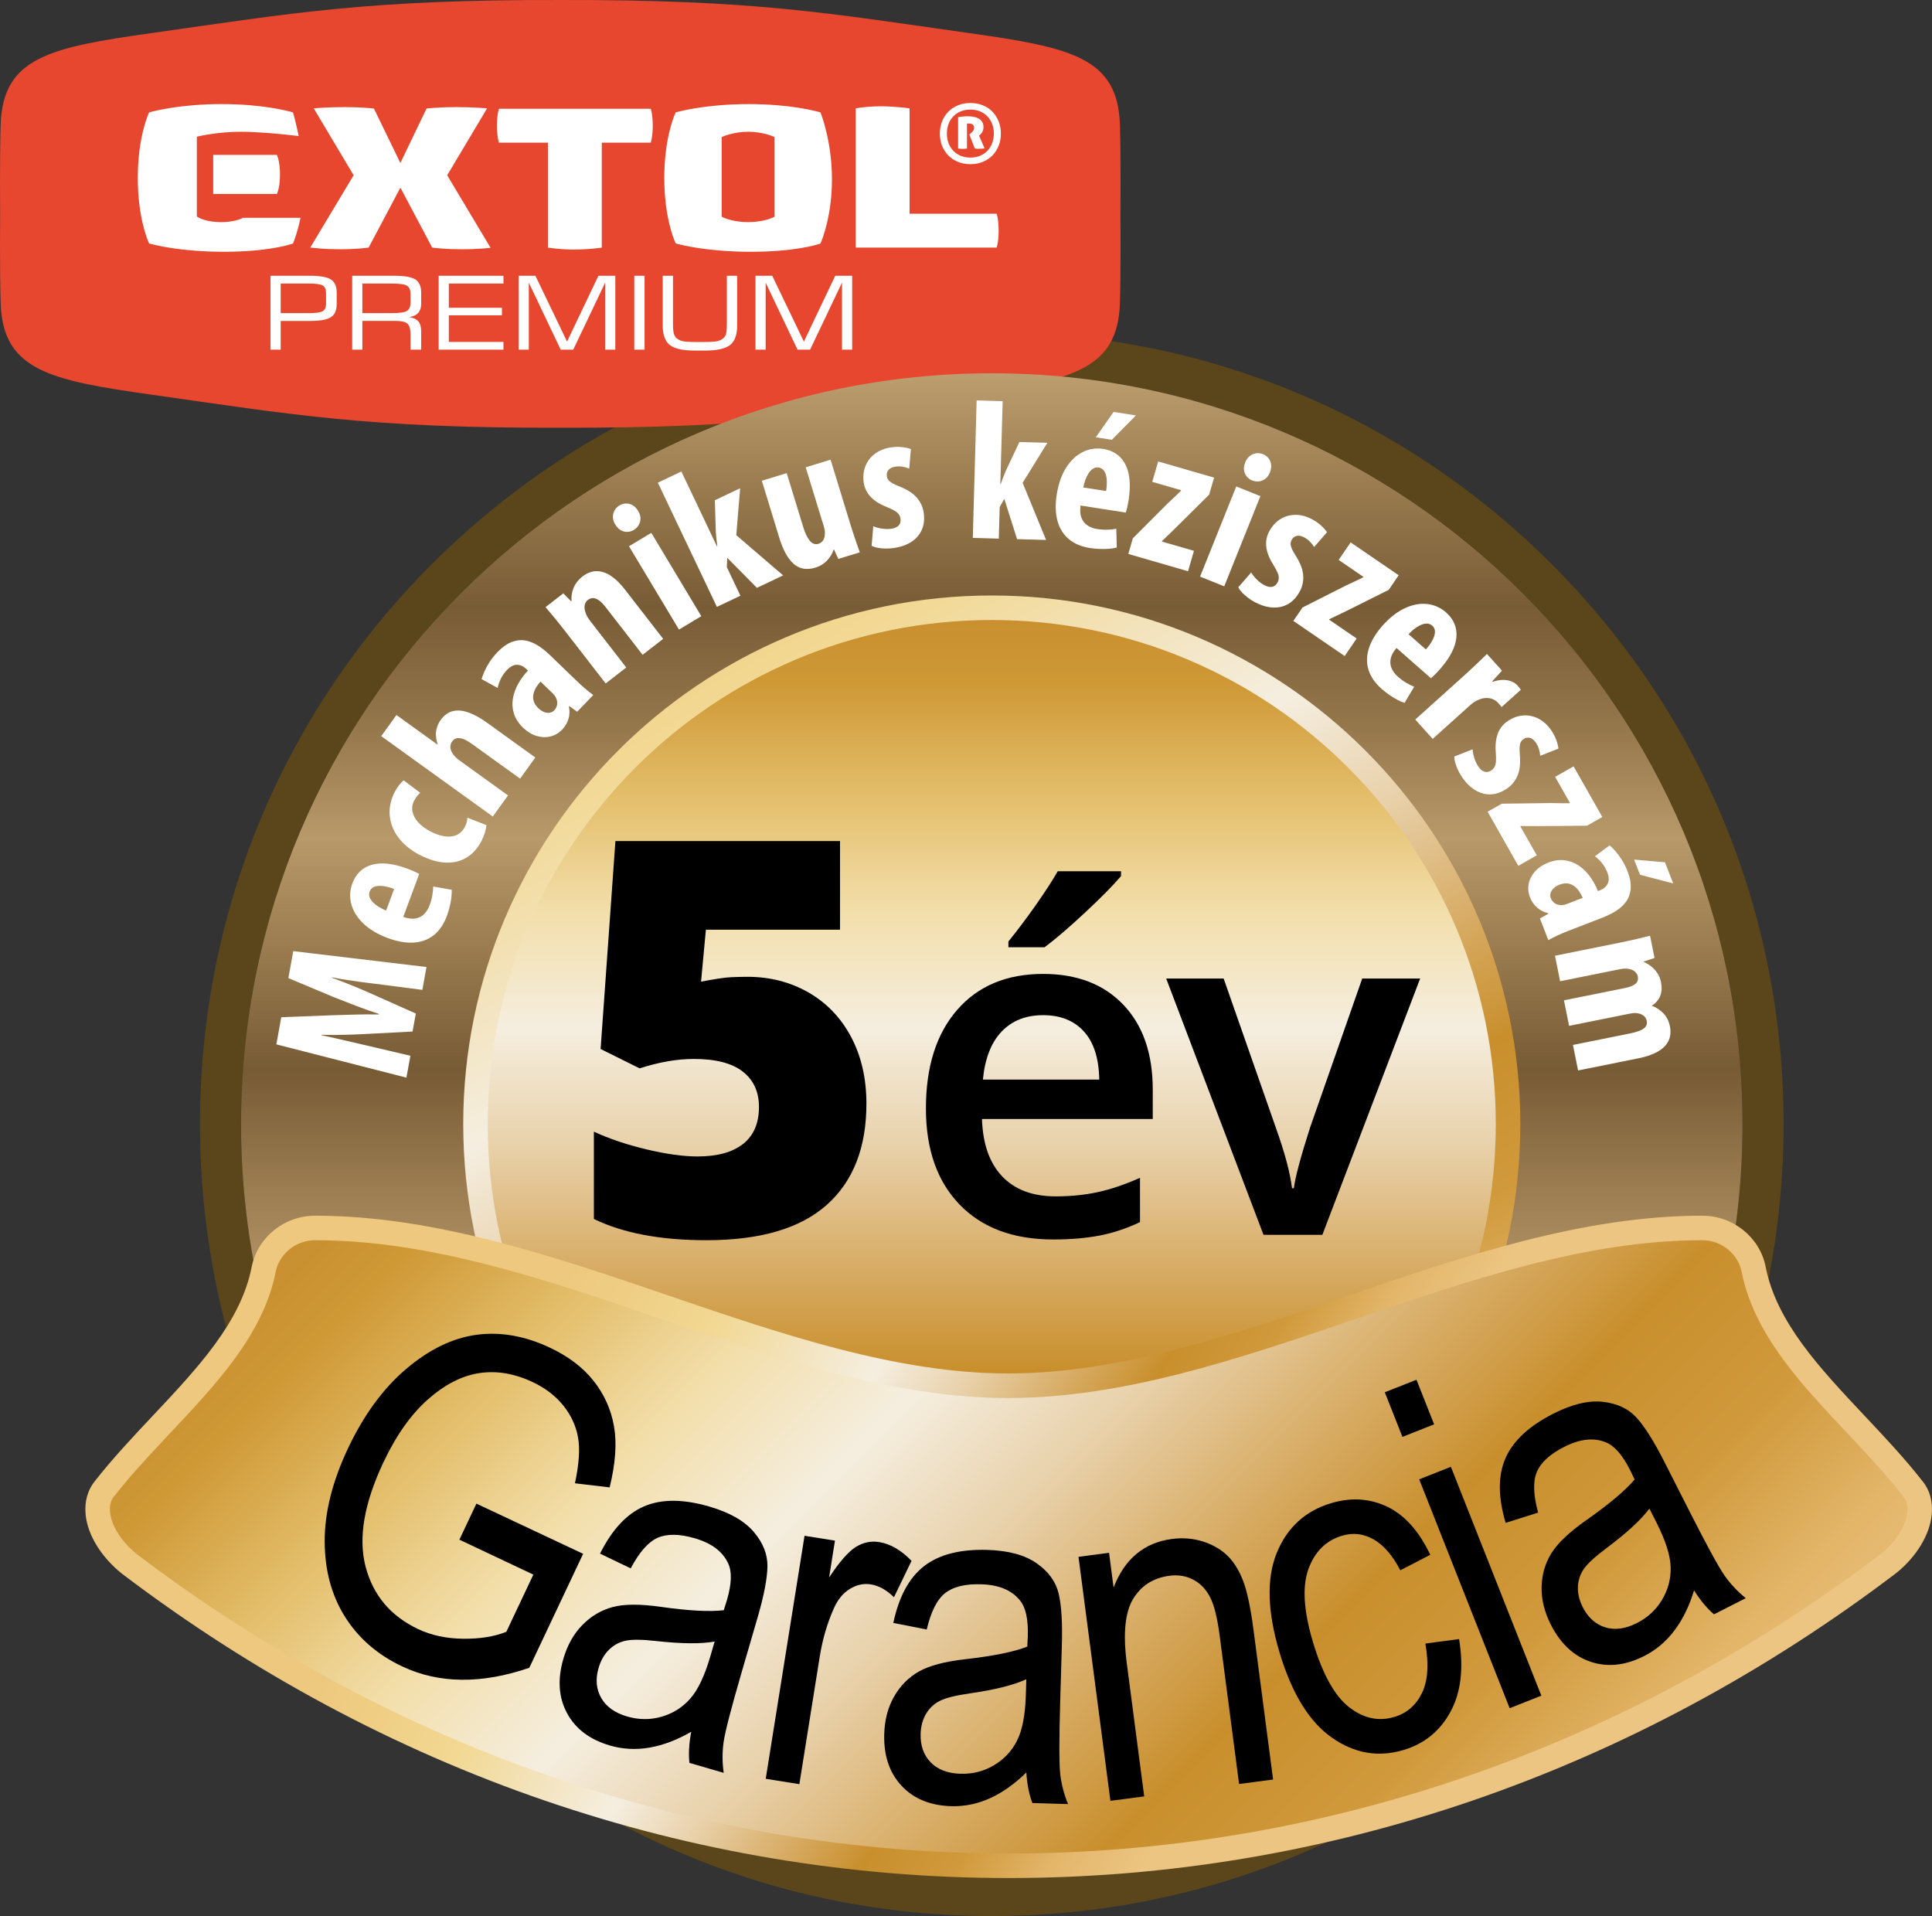 <?xml version="1.0" encoding="UTF-8" standalone="no"?> <svg xmlns:xlink="http://www.w3.org/1999/xlink" xmlns="http://www.w3.org/2000/svg" fill="none" fill-rule="evenodd" stroke="black" stroke-width="0.501" stroke-linejoin="bevel" stroke-miterlimit="10" font-family="Times New Roman" font-size="16" style="font-variant-ligatures:none" version="1.1" overflow="visible" width="187.502pt" height="185.929pt" viewBox="204.451 -206.136 187.502 185.929"><rect x="204.451" y="-206.136" width="187.502" height="185.929" fill="#333333" stroke="none"/><defs><linearGradient id="LinearGradient" gradientUnits="userSpaceOnUse" x1="0" y1="0" x2="0" y2="112.218" gradientTransform="translate(300.705 57.433)"><stop offset="0" stop-color="#755a35"></stop><stop offset="0.1" stop-color="#95774c"></stop><stop offset="0.2" stop-color="#b8996a"></stop><stop offset="0.3" stop-color="#9b7c51"></stop><stop offset="0.4" stop-color="#775b35"></stop><stop offset="0.5" stop-color="#987a4e"></stop><stop offset="0.6" stop-color="#b8996a"></stop><stop offset="0.7" stop-color="#94764b"></stop><stop offset="0.8" stop-color="#785c36"></stop><stop offset="0.9" stop-color="#987a4e"></stop><stop offset="1" stop-color="#bb9d6e"></stop></linearGradient><linearGradient id="LinearGradient_1" gradientUnits="userSpaceOnUse" x1="0" y1="0" x2="62.524" y2="-113.252" gradientTransform="translate(264.877 161.945)"><stop offset="0" stop-color="#edc87e"></stop><stop offset="0.1" stop-color="#efcf85"></stop><stop offset="0.2" stop-color="#f2d893"></stop><stop offset="0.3" stop-color="#f3e3bb"></stop><stop offset="0.4" stop-color="#f5eee0"></stop><stop offset="0.5" stop-color="#e9d2ac"></stop><stop offset="0.6" stop-color="#d9af6b"></stop><stop offset="0.7" stop-color="#c98f2d"></stop><stop offset="0.8" stop-color="#d0993b"></stop><stop offset="0.9" stop-color="#e3b66a"></stop><stop offset="1" stop-color="#ecc582"></stop></linearGradient><linearGradient id="LinearGradient_2" gradientUnits="userSpaceOnUse" x1="0" y1="0" x2="0" y2="-110.884" gradientTransform="translate(300.705 150.733)"><stop offset="0" stop-color="#c4872b"></stop><stop offset="0.1" stop-color="#cf9936"></stop><stop offset="0.2" stop-color="#e4bf6c"></stop><stop offset="0.3" stop-color="#f3dfac"></stop><stop offset="0.4" stop-color="#f5eedf"></stop><stop offset="0.5" stop-color="#e9d2ac"></stop><stop offset="0.6" stop-color="#d9af6b"></stop><stop offset="0.7" stop-color="#c98f2d"></stop><stop offset="0.8" stop-color="#d0993b"></stop><stop offset="0.9" stop-color="#e3b66a"></stop><stop offset="1" stop-color="#ecc582"></stop></linearGradient><linearGradient id="LinearGradient_3" gradientUnits="userSpaceOnUse" x1="0" y1="0" x2="67.533" y2="-40.52" gradientTransform="translate(262.297 89.202)"><stop offset="0" stop-color="#edc87e"></stop><stop offset="0.1" stop-color="#efcf85"></stop><stop offset="0.2" stop-color="#f2d893"></stop><stop offset="0.3" stop-color="#f3e3bb"></stop><stop offset="0.4" stop-color="#f5eee0"></stop><stop offset="0.5" stop-color="#e9d2ac"></stop><stop offset="0.6" stop-color="#d9af6b"></stop><stop offset="0.7" stop-color="#c98f2d"></stop><stop offset="0.8" stop-color="#d0993b"></stop><stop offset="0.9" stop-color="#e3b66a"></stop><stop offset="1" stop-color="#ecc582"></stop></linearGradient><linearGradient id="LinearGradient_4" gradientUnits="userSpaceOnUse" x1="0" y1="0" x2="104.33" y2="-104.33" gradientTransform="translate(251.836 113.184)"><stop offset="0" stop-color="#c4872b"></stop><stop offset="0.1" stop-color="#cf9936"></stop><stop offset="0.2" stop-color="#e4bf6c"></stop><stop offset="0.3" stop-color="#f3dfac"></stop><stop offset="0.4" stop-color="#f5eedf"></stop><stop offset="0.5" stop-color="#e9d2ac"></stop><stop offset="0.6" stop-color="#d9af6b"></stop><stop offset="0.7" stop-color="#c98f2d"></stop><stop offset="0.8" stop-color="#d0993b"></stop><stop offset="0.9" stop-color="#e3b66a"></stop><stop offset="1" stop-color="#ecc582"></stop></linearGradient></defs><g id="Layer 1" transform="scale(1 -1)"><g id="Group" stroke="none"><path d="M 300.705,173.898 C 280.176,173.898 260.88,165.906 246.364,151.393 C 231.854,136.877 223.859,117.579 223.859,97.054 C 223.859,76.526 231.854,57.229 246.364,42.716 C 260.88,28.201 280.176,20.207 300.705,20.207 C 321.23,20.207 340.528,28.201 355.044,42.716 C 369.553,57.229 377.55,76.526 377.55,97.054 C 377.55,117.579 369.553,136.877 355.044,151.393 C 340.528,165.906 321.23,173.898 300.705,173.898 Z M 300.705,169.913 C 340.943,169.913 373.563,137.291 373.563,97.054 C 373.563,56.817 340.943,24.195 300.705,24.195 C 260.463,24.195 227.845,56.817 227.845,97.054 C 227.845,137.291 260.463,169.913 300.705,169.913 L 300.705,169.913 Z" fill-rule="nonzero" fill="#5a461a" marker-start="none" marker-end="none"></path><g id="Group_1" fill-rule="nonzero"><path d="M 313.14,194.033 C 312.937,200.572 308.395,201.531 298.418,202.938 C 284.946,204.839 277.618,206.182 258.828,206.135 C 240.039,206.182 232.709,204.839 219.238,202.938 C 209.261,201.531 204.718,200.572 204.515,194.033 C 204.416,190.85 204.462,185.381 204.462,185.381 C 204.462,185.381 204.416,179.912 204.515,176.73 C 204.718,170.191 209.261,169.232 219.238,167.825 C 232.709,165.925 240.039,164.583 258.828,164.628 C 277.618,164.583 284.946,165.925 298.418,167.825 C 308.395,169.232 312.937,170.191 313.14,176.73 C 313.239,179.912 313.192,185.381 313.192,185.381 C 313.192,185.381 313.239,190.85 313.14,194.033 L 313.14,194.033 Z" fill="#e6472e" marker-start="none" marker-end="none"></path><path d="M 277.771,172.207 L 278.758,172.207 L 278.758,178.706 L 281.852,172.207 L 283.072,172.207 L 286.166,178.706 L 286.166,172.207 L 287.155,172.207 L 287.155,179.378 L 285.513,179.378 L 282.468,172.987 L 279.398,179.378 L 277.771,179.378 L 277.771,172.207 Z M 268.768,179.378 L 268.768,174.575 C 268.768,173.658 268.99,173.026 269.444,172.662 C 269.901,172.306 270.691,172.118 271.837,172.118 L 272.923,172.118 C 274.068,172.118 274.858,172.306 275.314,172.662 C 275.77,173.026 275.993,173.658 275.993,174.575 L 275.993,179.378 L 274.994,179.378 L 274.994,174.672 C 274.994,174.21 274.956,173.885 274.907,173.698 C 274.846,173.519 274.735,173.371 274.586,173.263 C 274.427,173.144 274.24,173.065 274.007,173.018 C 273.786,172.977 273.403,172.948 272.848,172.948 L 271.912,172.948 C 271.369,172.948 270.973,172.977 270.753,173.018 C 270.53,173.065 270.346,173.144 270.186,173.263 C 270.024,173.371 269.926,173.519 269.865,173.706 C 269.803,173.885 269.766,174.21 269.766,174.672 L 269.766,179.378 L 268.768,179.378 Z M 266.008,172.207 L 267.006,172.207 L 267.006,179.378 L 266.008,179.378 L 266.008,172.207 Z M 254.785,172.207 L 255.772,172.207 L 255.772,178.706 L 258.866,172.207 L 260.085,172.207 L 263.182,178.706 L 263.182,172.207 L 264.168,172.207 L 264.168,179.378 L 262.529,179.378 L 259.484,172.987 L 256.413,179.378 L 254.785,179.378 L 254.785,172.207 Z M 247.023,172.207 L 253.311,172.207 L 253.311,172.958 L 248.009,172.958 L 248.009,175.541 L 253.164,175.541 L 253.164,176.272 L 248.009,176.272 L 248.009,178.619 L 253.311,178.619 L 253.311,179.378 L 247.023,179.378 L 247.023,172.207 Z M 238.632,172.207 L 239.619,172.207 L 239.619,174.998 L 242.799,174.998 C 243.391,174.998 243.785,174.912 243.984,174.732 C 244.192,174.546 244.291,174.199 244.291,173.688 L 244.291,172.207 L 245.327,172.207 L 245.327,173.935 C 245.327,174.387 245.24,174.723 245.068,174.93 C 244.896,175.147 244.599,175.296 244.167,175.373 C 244.564,175.422 244.847,175.56 245.043,175.779 C 245.228,175.984 245.327,176.28 245.327,176.656 L 245.327,177.74 C 245.327,178.351 245.131,178.776 244.76,179.022 C 244.377,179.259 243.686,179.378 242.676,179.378 L 238.632,179.378 L 238.632,172.207 Z M 242.479,178.619 C 243.245,178.619 243.737,178.55 243.959,178.402 C 244.181,178.254 244.291,177.988 244.291,177.603 L 244.291,176.764 C 244.291,176.38 244.181,176.113 243.945,175.966 C 243.71,175.818 243.218,175.75 242.479,175.75 L 239.619,175.75 L 239.619,178.619 L 242.479,178.619 Z M 230.704,172.207 L 231.692,172.207 L 231.692,174.99 L 234.479,174.99 C 235.489,174.99 236.191,175.107 236.56,175.353 C 236.943,175.591 237.127,176.025 237.127,176.656 L 237.127,177.74 C 237.127,178.351 236.943,178.776 236.56,179.022 C 236.179,179.259 235.489,179.378 234.479,179.378 L 230.704,179.378 L 230.704,172.207 Z M 236.092,176.656 C 236.092,176.312 235.981,176.073 235.784,175.946 C 235.575,175.818 235.131,175.75 234.465,175.75 L 231.692,175.75 L 231.692,178.619 L 234.465,178.619 C 235.144,178.619 235.588,178.55 235.784,178.421 C 235.995,178.295 236.092,178.055 236.092,177.712 L 236.092,176.656 Z" fill="#ffffff" marker-start="none" marker-end="none"></path><path d="M 231.324,187.312 C 231.425,187.537 231.624,188.119 231.624,189.2 C 231.624,190.282 231.424,190.876 231.323,191.107 L 225.143,191.107 L 225.143,187.312 L 231.324,187.312 Z M 249.27,181.947 C 249.988,181.947 250.642,181.967 251.215,182.012 C 251.547,182.039 251.83,182.065 252.062,182.087 L 247.852,189.128 L 251.724,195.622 C 251.479,195.643 251.168,195.666 250.794,195.687 C 250.16,195.721 249.438,195.741 248.642,195.741 C 248.018,195.741 247.411,195.721 246.839,195.687 C 246.392,195.659 246.057,195.63 245.846,195.603 L 243.307,190.32 L 240.74,195.603 C 240.527,195.629 240.193,195.659 239.744,195.687 C 239.174,195.721 238.568,195.741 237.944,195.741 C 237.148,195.741 236.429,195.721 235.811,195.687 C 235.446,195.666 235.14,195.643 234.899,195.622 L 238.77,189.128 L 234.561,182.112 C 234.796,182.087 235.09,182.058 235.446,182.026 C 236.036,181.974 236.741,181.947 237.534,181.947 C 238.155,181.947 238.741,181.967 239.276,182.012 C 239.701,182.049 240.019,182.08 240.227,182.11 L 243.31,187.924 L 246.395,182.11 C 246.605,182.08 246.935,182.049 247.382,182.012 C 247.941,181.967 248.576,181.947 249.27,181.947 Z M 226.173,181.704 C 230.313,181.704 232.448,182.354 232.886,182.503 C 233.003,182.784 233.346,183.673 233.615,185.001 L 228.045,185.001 C 227.814,184.879 227.117,184.581 225.906,184.581 C 224.475,184.581 223.76,185.001 223.681,185.049 L 223.556,185.127 L 223.556,192.867 L 223.76,192.917 C 223.779,192.92 225.628,193.35 227.774,193.35 C 229.183,193.35 231.187,193.205 233.438,192.937 C 233.192,194.114 232.977,194.942 232.883,195.23 C 232.364,195.382 229.883,196.036 225.966,196.036 C 222.018,196.036 219.435,195.372 218.919,195.228 C 218.715,194.776 217.824,192.584 217.824,188.87 C 217.824,185.147 218.716,182.961 218.919,182.512 C 219.426,182.37 221.98,181.704 226.173,181.704 Z M 277.075,193.35 C 275.685,193.35 274.663,192.904 274.654,192.901 L 274.494,192.833 L 274.494,185.107 L 274.644,185.034 C 274.743,184.988 275.637,184.581 277.058,184.581 C 278.471,184.581 279.372,184.988 279.469,185.034 L 279.623,185.107 L 279.623,192.829 L 279.464,192.901 C 279.424,192.918 278.448,193.35 277.075,193.35 Z M 277.326,181.704 C 273.105,181.704 270.535,182.37 270.024,182.516 C 269.82,182.961 268.921,185.154 268.921,188.87 C 268.921,192.589 269.82,194.778 270.024,195.228 C 270.54,195.372 273.138,196.035 277.116,196.035 C 281.062,196.035 283.566,195.381 284.081,195.23 C 284.284,194.707 285.194,192.138 285.194,188.726 C 285.194,185.308 284.284,182.974 284.082,182.503 C 283.643,182.355 281.486,181.704 277.326,181.704 Z M 301.184,182.109 C 301.255,182.378 301.302,182.641 301.326,182.885 C 301.357,183.185 301.371,183.483 301.371,183.765 C 301.371,184.048 301.357,184.34 301.326,184.632 C 301.302,184.869 301.255,185.124 301.184,185.395 L 292.726,185.395 L 292.726,195.62 C 292.293,195.687 291.672,195.736 291.24,195.768 C 290.779,195.803 290.348,195.823 289.961,195.823 C 289.552,195.823 289.115,195.803 288.665,195.768 C 288.27,195.737 287.869,195.687 287.499,195.622 L 287.499,182.109 L 301.184,182.109 Z M 260.025,181.919 C 260.405,181.919 261.185,181.937 261.606,181.972 C 261.979,182.002 262.399,182.048 262.854,182.104 L 262.854,192.292 L 267.61,192.292 C 267.684,192.568 267.732,192.828 267.756,193.069 C 267.787,193.372 267.802,193.67 267.802,193.948 C 267.802,194.226 267.787,194.52 267.756,194.815 C 267.732,195.049 267.684,195.304 267.612,195.579 L 252.869,195.579 C 252.798,195.307 252.749,195.05 252.725,194.815 C 252.693,194.521 252.677,194.229 252.677,193.948 C 252.677,193.666 252.693,193.371 252.725,193.069 C 252.749,192.825 252.798,192.565 252.869,192.292 L 257.627,192.292 L 257.627,182.103 C 258.066,182.048 258.473,182.002 258.841,181.972 C 259.274,181.937 259.673,181.919 260.025,181.919 Z M 297.878,191.692 C 297.808,191.692 297.731,191.693 297.651,191.699 L 297.435,191.723 L 297.435,194.768 C 297.587,194.792 297.729,194.812 297.866,194.826 C 298.018,194.843 298.184,194.852 298.356,194.852 C 298.872,194.852 299.265,194.758 299.52,194.571 C 299.774,194.389 299.898,194.141 299.898,193.815 C 299.898,193.609 299.856,193.44 299.777,193.315 C 299.698,193.185 299.605,193.079 299.5,192.995 L 299.469,192.968 L 300.01,191.731 C 299.927,191.727 299.848,191.717 299.77,191.71 C 299.672,191.704 299.569,191.699 299.462,191.699 C 299.382,191.699 299.308,191.7 299.242,191.704 L 299.054,191.727 L 298.526,193.09 L 298.641,193.179 C 298.705,193.225 298.775,193.296 298.857,193.395 C 298.944,193.5 298.987,193.615 298.987,193.734 C 298.987,193.858 298.947,193.957 298.869,194.032 C 298.791,194.107 298.671,194.145 298.512,194.145 L 298.296,194.145 L 298.296,191.723 L 298.096,191.699 L 297.878,191.692 Z M 298.625,195.503 C 298.272,195.503 297.952,195.442 297.673,195.321 C 297.395,195.206 297.156,195.039 296.957,194.831 C 296.76,194.623 296.607,194.374 296.502,194.09 C 296.398,193.806 296.346,193.497 296.346,193.172 C 296.346,192.847 296.398,192.538 296.502,192.257 C 296.607,191.974 296.76,191.727 296.957,191.516 C 297.153,191.307 297.395,191.141 297.673,191.023 C 297.952,190.906 298.272,190.843 298.625,190.843 C 298.977,190.843 299.297,190.906 299.577,191.023 C 299.854,191.144 300.096,191.307 300.293,191.516 C 300.487,191.723 300.641,191.97 300.747,192.257 C 300.851,192.541 300.905,192.849 300.905,193.172 C 300.905,193.497 300.851,193.806 300.747,194.09 C 300.641,194.375 300.487,194.623 300.293,194.831 C 300.096,195.037 299.854,195.206 299.577,195.321 C 299.299,195.442 298.977,195.503 298.625,195.503 Z M 298.625,190.204 C 298.184,190.204 297.777,190.28 297.414,190.432 C 297.051,190.582 296.737,190.792 296.482,191.053 C 296.224,191.316 296.021,191.631 295.879,191.991 C 295.737,192.351 295.664,192.749 295.664,193.172 C 295.664,193.592 295.737,193.988 295.879,194.352 C 296.022,194.714 296.225,195.033 296.482,195.294 C 296.739,195.555 297.052,195.764 297.414,195.915 C 297.777,196.066 298.184,196.142 298.625,196.142 C 299.066,196.142 299.473,196.066 299.837,195.918 C 300.197,195.772 300.512,195.562 300.77,195.297 C 301.025,195.033 301.229,194.716 301.37,194.355 C 301.515,193.995 301.587,193.597 301.587,193.172 C 301.587,192.749 301.515,192.351 301.37,191.991 C 301.229,191.631 301.025,191.316 300.77,191.053 C 300.512,190.792 300.198,190.582 299.837,190.432 C 299.473,190.28 299.066,190.204 298.625,190.204 L 298.625,190.204 Z" fill="#ffffff" marker-start="none" marker-end="none"></path></g><g id="Group_2"><path d="M 227.845,97.054 C 227.845,56.817 260.463,24.195 300.705,24.195 C 340.942,24.195 373.563,56.817 373.563,97.054 C 373.563,137.291 340.942,169.913 300.705,169.913 C 260.463,169.913 227.845,137.291 227.845,97.054 L 227.845,97.054 Z" fill-rule="nonzero" marker-start="none" marker-end="none" fill="url(#LinearGradient)"></path><g id="Group_3" stroke-width="0.354"><g id="Group_4" fill-rule="nonzero" stroke-linejoin="round" stroke-linecap="round" fill="#ffffff"><path d="M 245.44,110.079 L 245.842,112.298 L 232.913,113.839 L 232.438,111.222 L 236.881,109.358 C 237.655,109.05 238.398,108.76 239.11,108.491 C 239.823,108.221 240.524,107.973 241.214,107.749 L 241.204,107.692 C 240.467,107.707 239.718,107.703 238.957,107.684 C 238.195,107.663 237.399,107.639 236.565,107.612 L 231.75,107.427 L 231.272,104.791 L 243.896,101.562 L 244.281,103.687 L 239.881,104.718 C 239.458,104.816 239.007,104.92 238.53,105.032 C 238.052,105.144 237.568,105.256 237.077,105.368 C 236.587,105.48 236.11,105.585 235.647,105.683 L 235.654,105.721 C 236.134,105.707 236.624,105.702 237.124,105.706 C 237.625,105.71 238.106,105.721 238.567,105.737 C 239.029,105.752 239.44,105.77 239.802,105.791 L 244.491,106.038 L 244.807,107.784 L 240.438,109.732 C 240.119,109.875 239.751,110.035 239.334,110.211 C 238.915,110.387 238.477,110.565 238.017,110.747 C 237.557,110.928 237.104,111.099 236.658,111.26 L 236.665,111.298 C 237.13,111.207 237.611,111.123 238.109,111.045 C 238.607,110.967 239.097,110.895 239.578,110.831 C 240.059,110.768 240.507,110.711 240.92,110.663 L 245.44,110.079 Z" stroke-width="0.354" marker-start="none" marker-end="none"></path><path d="M 245.136,121.333 C 245.021,121.397 244.87,121.472 244.682,121.558 C 244.496,121.643 244.246,121.745 243.934,121.862 C 242.586,122.354 241.458,122.474 240.549,122.221 C 239.64,121.968 239.006,121.365 238.645,120.412 C 238.4,119.742 238.367,119.071 238.545,118.4 C 238.723,117.729 239.107,117.107 239.698,116.534 C 240.288,115.962 241.078,115.488 242.068,115.113 C 242.994,114.772 243.833,114.623 244.588,114.669 C 245.342,114.715 245.993,114.953 246.54,115.382 C 247.087,115.811 247.512,116.43 247.814,117.237 C 247.924,117.535 248.016,117.836 248.09,118.141 C 248.164,118.444 248.219,118.739 248.254,119.022 C 248.288,119.303 248.3,119.561 248.289,119.794 L 246.494,120.111 C 246.489,119.866 246.462,119.59 246.414,119.285 C 246.366,118.98 246.282,118.661 246.16,118.324 C 246.031,117.971 245.854,117.679 245.627,117.446 C 245.401,117.215 245.119,117.069 244.782,117.009 C 244.445,116.95 244.047,117 243.589,117.16 L 245.136,121.333 Z M 241.925,117.776 C 241.702,117.865 241.481,117.973 241.263,118.103 C 241.045,118.232 240.854,118.378 240.686,118.539 C 240.521,118.701 240.401,118.873 240.33,119.056 C 240.258,119.24 240.256,119.43 240.325,119.624 C 240.416,119.858 240.577,120.014 240.808,120.095 C 241.039,120.176 241.319,120.195 241.645,120.151 C 241.973,120.107 242.325,120.015 242.703,119.874 L 241.925,117.776 Z" stroke-width="0.354" marker-start="none" marker-end="none"></path><path d="M 249.811,126.788 C 249.808,126.638 249.784,126.486 249.739,126.333 C 249.696,126.18 249.631,126.022 249.546,125.86 C 249.266,125.337 248.836,125.04 248.255,124.969 C 247.674,124.898 246.997,125.06 246.225,125.454 C 245.742,125.707 245.351,125.996 245.051,126.324 C 244.752,126.65 244.564,126.995 244.487,127.358 C 244.41,127.722 244.462,128.084 244.645,128.447 C 244.745,128.634 244.848,128.788 244.951,128.91 C 245.056,129.033 245.15,129.13 245.235,129.205 L 243.625,130.41 C 243.51,130.323 243.375,130.183 243.215,129.988 C 243.056,129.793 242.905,129.562 242.763,129.294 C 242.367,128.516 242.205,127.746 242.276,126.982 C 242.348,126.22 242.628,125.511 243.121,124.855 C 243.612,124.199 244.291,123.643 245.157,123.188 C 246.069,122.72 246.911,122.468 247.682,122.432 C 248.455,122.398 249.137,122.558 249.728,122.915 C 250.32,123.273 250.802,123.806 251.171,124.517 C 251.335,124.84 251.457,125.144 251.537,125.424 C 251.616,125.705 251.655,125.921 251.653,126.071 L 249.811,126.788 Z" stroke-width="0.354" marker-start="none" marker-end="none"></path><path d="M 252.276,126.899 L 253.754,128.949 L 248.999,132.376 C 248.908,132.443 248.813,132.526 248.711,132.624 C 248.61,132.723 248.532,132.806 248.477,132.871 C 248.278,133.136 248.173,133.378 248.159,133.599 C 248.147,133.82 248.204,134.015 248.332,134.188 C 248.481,134.387 248.658,134.495 248.867,134.512 C 249.074,134.528 249.298,134.481 249.54,134.369 C 249.782,134.258 250.029,134.11 250.281,133.924 L 254.927,130.577 L 256.404,132.626 L 251.759,135.975 C 251.111,136.445 250.506,136.782 249.945,136.987 C 249.385,137.191 248.875,137.24 248.417,137.133 C 247.958,137.026 247.56,136.739 247.22,136.274 C 247.085,136.084 246.98,135.884 246.903,135.673 C 246.827,135.462 246.778,135.25 246.758,135.038 C 246.752,134.851 246.762,134.665 246.789,134.48 C 246.815,134.295 246.86,134.107 246.924,133.918 L 246.903,133.886 L 242.927,136.752 L 241.45,134.702 L 252.276,126.899 Z" stroke-width="0.354" marker-start="none" marker-end="none"></path><path d="M 257.873,142.519 C 257.525,142.861 257.155,143.164 256.763,143.427 C 256.371,143.689 255.959,143.869 255.527,143.963 C 255.094,144.057 254.645,144.024 254.177,143.861 C 253.71,143.697 253.226,143.362 252.727,142.853 C 252.42,142.53 252.162,142.206 251.954,141.879 C 251.747,141.554 251.582,141.248 251.457,140.963 C 251.333,140.678 251.245,140.435 251.189,140.235 L 252.746,139.376 C 252.819,139.704 252.928,140.014 253.075,140.309 C 253.221,140.602 253.424,140.884 253.682,141.153 C 254.001,141.474 254.322,141.63 254.643,141.623 C 254.965,141.616 255.262,141.478 255.538,141.211 L 255.691,141.063 C 255.318,140.672 255.001,140.245 254.743,139.784 C 254.485,139.324 254.314,138.847 254.229,138.356 C 254.145,137.865 254.177,137.379 254.326,136.896 C 254.476,136.413 254.771,135.954 255.214,135.518 C 255.618,135.134 256.049,134.871 256.504,134.728 C 256.961,134.586 257.407,134.564 257.84,134.663 C 258.274,134.762 258.659,134.982 258.996,135.325 C 259.287,135.625 259.493,135.966 259.614,136.346 C 259.734,136.728 259.752,137.136 259.665,137.573 L 259.706,137.614 L 260.465,137.069 L 262.031,138.691 C 261.766,138.879 261.494,139.096 261.213,139.336 C 260.933,139.577 260.655,139.83 260.383,140.094 L 257.873,142.519 Z M 258.089,138.854 C 258.152,138.794 258.207,138.734 258.254,138.675 C 258.302,138.616 258.339,138.559 258.368,138.504 C 258.511,138.238 258.561,137.992 258.52,137.765 C 258.479,137.539 258.382,137.348 258.228,137.192 C 258.137,137.096 258.013,137.027 257.857,136.987 C 257.7,136.945 257.521,136.956 257.32,137.017 C 257.118,137.079 256.906,137.214 256.682,137.425 C 256.45,137.655 256.303,137.888 256.24,138.125 C 256.178,138.363 256.174,138.595 256.231,138.823 C 256.287,139.051 256.378,139.265 256.503,139.464 C 256.628,139.664 256.764,139.841 256.909,139.995 L 258.089,138.854 Z" stroke-width="0.354" marker-start="none" marker-end="none"></path><path d="M 263.232,139.815 L 265.229,141.363 L 261.709,145.904 C 261.596,146.051 261.504,146.19 261.434,146.323 C 261.363,146.455 261.312,146.572 261.284,146.673 C 261.182,146.949 261.152,147.193 261.195,147.406 C 261.236,147.62 261.342,147.791 261.511,147.923 C 261.705,148.068 261.902,148.123 262.099,148.089 C 262.296,148.054 262.489,147.96 262.676,147.806 C 262.863,147.653 263.038,147.469 263.2,147.256 L 266.815,142.594 L 268.812,144.141 L 265.102,148.926 C 264.672,149.485 264.228,149.921 263.77,150.234 C 263.313,150.546 262.848,150.705 262.377,150.712 C 261.905,150.718 261.433,150.541 260.959,150.179 C 260.57,149.871 260.291,149.51 260.12,149.095 C 259.949,148.681 259.88,148.252 259.916,147.808 L 259.885,147.785 L 259.117,148.556 L 257.394,147.22 C 257.686,146.876 257.981,146.525 258.279,146.166 C 258.575,145.809 258.88,145.428 259.192,145.027 L 263.232,139.815 Z" stroke-width="0.354" marker-start="none" marker-end="none"></path><path d="M 272.513,146.343 L 267.662,154.428 L 265.495,153.128 L 270.347,145.044 L 272.513,146.343 Z M 265.962,154.711 C 266.18,154.843 266.343,155.009 266.454,155.21 C 266.566,155.412 266.618,155.629 266.61,155.862 C 266.602,156.096 266.526,156.328 266.383,156.559 C 266.235,156.802 266.059,156.983 265.856,157.103 C 265.653,157.223 265.439,157.281 265.216,157.278 C 264.992,157.276 264.773,157.211 264.56,157.085 C 264.36,156.963 264.204,156.803 264.094,156.605 C 263.982,156.406 263.929,156.189 263.935,155.951 C 263.941,155.713 264.018,155.472 264.167,155.23 C 264.304,154.995 264.473,154.818 264.674,154.701 C 264.874,154.582 265.086,154.523 265.309,154.523 C 265.532,154.523 265.744,154.582 265.946,154.701 L 265.962,154.711 Z" stroke-width="0.354" marker-start="none" marker-end="none"></path><path d="M 270.578,160.383 L 268.296,159.298 L 274.026,147.245 L 276.309,148.33 L 274.992,151.099 L 275.027,152.012 L 277.911,149.092 L 280.453,150.301 L 275.908,154.203 L 276.283,158.758 L 273.828,157.591 L 273.922,154.518 C 273.934,154.315 273.953,154.103 273.976,153.882 C 273.999,153.663 274.03,153.413 274.067,153.136 L 274.032,153.119 L 270.578,160.383 Z" stroke-width="0.354" marker-start="none" marker-end="none"></path><path d="M 285.06,161.53 L 282.645,160.79 L 284.407,155.038 C 284.455,154.88 284.486,154.731 284.501,154.59 C 284.516,154.45 284.515,154.326 284.496,154.218 C 284.488,154.047 284.438,153.88 284.345,153.718 C 284.251,153.556 284.1,153.439 283.89,153.367 C 283.56,153.274 283.273,153.377 283.029,153.679 C 282.785,153.979 282.574,154.428 282.394,155.026 L 280.802,160.225 L 278.387,159.486 L 280.058,154.028 C 280.425,152.807 280.891,151.942 281.461,151.433 C 282.03,150.923 282.739,150.798 283.59,151.057 C 283.904,151.155 284.178,151.294 284.412,151.474 C 284.647,151.654 284.842,151.858 284.999,152.088 C 285.155,152.318 285.274,152.557 285.352,152.807 L 285.389,152.817 L 285.812,151.899 L 287.895,152.538 C 287.746,152.956 287.593,153.396 287.437,153.853 C 287.28,154.312 287.128,154.781 286.98,155.262 L 285.06,161.53 Z" stroke-width="0.354" marker-start="none" marker-end="none"></path><path d="M 289.041,153.175 C 289.201,153.089 289.402,153.022 289.644,152.978 C 289.887,152.932 290.147,152.908 290.425,152.906 C 290.702,152.904 290.974,152.921 291.238,152.961 C 291.884,153.059 292.438,153.257 292.899,153.556 C 293.359,153.853 293.696,154.241 293.911,154.719 C 294.124,155.196 294.187,155.754 294.096,156.391 C 294.023,156.919 293.805,157.399 293.44,157.83 C 293.076,158.26 292.524,158.621 291.786,158.912 C 291.47,159.037 291.224,159.151 291.047,159.253 C 290.87,159.356 290.744,159.46 290.666,159.566 C 290.587,159.672 290.539,159.794 290.521,159.932 C 290.487,160.148 290.534,160.342 290.663,160.514 C 290.791,160.686 291.016,160.8 291.337,160.854 C 291.587,160.89 291.825,160.887 292.052,160.847 C 292.281,160.808 292.494,160.748 292.692,160.668 L 292.855,162.565 C 292.589,162.655 292.295,162.717 291.971,162.751 C 291.648,162.787 291.291,162.775 290.901,162.72 C 290.276,162.62 289.754,162.408 289.334,162.082 C 288.914,161.757 288.613,161.353 288.429,160.871 C 288.245,160.391 288.193,159.867 288.275,159.302 C 288.314,159.013 288.409,158.727 288.564,158.442 C 288.716,158.156 288.953,157.883 289.273,157.623 C 289.594,157.363 290.024,157.127 290.565,156.914 C 290.861,156.793 291.099,156.678 291.277,156.569 C 291.457,156.461 291.59,156.348 291.679,156.226 C 291.766,156.104 291.821,155.962 291.844,155.799 C 291.883,155.531 291.826,155.314 291.674,155.149 C 291.521,154.984 291.283,154.877 290.958,154.826 C 290.745,154.796 290.53,154.791 290.311,154.809 C 290.093,154.827 289.888,154.861 289.695,154.909 C 289.503,154.956 289.34,155.01 289.204,155.07 L 289.041,153.175 Z" stroke-width="0.354" marker-start="none" marker-end="none"></path><path d="M 301.76,167.208 L 299.235,167.28 L 298.861,153.94 L 301.386,153.868 L 301.472,156.933 L 301.918,157.731 L 303.159,153.819 L 305.974,153.74 L 303.699,159.282 L 306.103,163.169 L 303.385,163.245 L 302.073,160.465 C 301.992,160.278 301.912,160.081 301.832,159.874 C 301.753,159.667 301.667,159.432 301.574,159.167 L 301.534,159.168 L 301.76,167.208 Z" stroke-width="0.354" marker-start="none" marker-end="none"></path><path d="M 313.716,156.397 C 313.756,156.522 313.799,156.686 313.845,156.887 C 313.892,157.087 313.942,157.351 313.994,157.68 C 314.207,159.099 314.099,160.23 313.67,161.069 C 313.24,161.908 312.523,162.411 311.518,162.574 C 310.812,162.68 310.148,162.579 309.526,162.27 C 308.904,161.961 308.372,161.461 307.928,160.768 C 307.485,160.076 307.179,159.207 307.009,158.162 C 306.858,157.187 306.881,156.335 307.077,155.605 C 307.272,154.875 307.635,154.285 308.165,153.834 C 308.694,153.383 309.385,153.091 310.237,152.955 C 310.55,152.907 310.864,152.877 311.176,152.866 C 311.49,152.853 311.788,152.859 312.072,152.881 C 312.356,152.904 312.611,152.944 312.837,153 L 312.789,154.823 C 312.547,154.779 312.272,154.75 311.964,154.737 C 311.656,154.723 311.325,154.741 310.972,154.793 C 310.599,154.849 310.277,154.964 310.006,155.14 C 309.733,155.316 309.534,155.563 309.409,155.881 C 309.282,156.199 309.253,156.599 309.317,157.081 L 313.716,156.397 Z M 309.589,158.834 C 309.631,159.071 309.694,159.309 309.777,159.548 C 309.861,159.787 309.966,160.003 310.09,160.2 C 310.215,160.395 310.361,160.546 310.526,160.653 C 310.691,160.76 310.876,160.799 311.081,160.77 C 311.328,160.728 311.513,160.601 311.639,160.391 C 311.764,160.18 311.838,159.91 311.861,159.581 C 311.882,159.252 311.863,158.889 311.8,158.49 L 309.589,158.834 Z M 312.525,166.162 L 310.796,163.702 L 312.358,163.459 L 314.695,165.825 L 312.525,166.162 Z" stroke-width="0.354" marker-start="none" marker-end="none"></path><path d="M 313.955,152.38 L 319.751,150.703 L 320.325,152.683 L 317.213,153.583 L 317.229,153.64 C 317.39,153.798 317.586,153.987 317.817,154.204 C 318.048,154.423 318.278,154.646 318.51,154.876 L 321.801,158.14 L 322.278,159.787 L 316.852,161.358 L 316.278,159.378 L 319.075,158.568 L 319.059,158.513 C 318.961,158.412 318.842,158.293 318.699,158.156 C 318.556,158.021 318.406,157.878 318.247,157.729 C 318.087,157.58 317.933,157.435 317.784,157.295 L 314.394,153.898 L 313.955,152.38 Z" stroke-width="0.354" marker-start="none" marker-end="none"></path><path d="M 323.265,149.24 L 326.774,157.991 L 324.429,158.931 L 320.919,150.179 L 323.265,149.24 Z M 325.972,159.516 C 326.208,159.424 326.439,159.394 326.667,159.426 C 326.894,159.458 327.099,159.548 327.281,159.696 C 327.461,159.843 327.6,160.044 327.698,160.299 C 327.802,160.563 327.841,160.813 327.813,161.046 C 327.786,161.281 327.704,161.485 327.566,161.662 C 327.428,161.839 327.245,161.974 327.016,162.067 C 326.798,162.153 326.576,162.181 326.35,162.15 C 326.126,162.118 325.92,162.028 325.734,161.88 C 325.548,161.731 325.403,161.524 325.299,161.26 C 325.196,161.009 325.157,160.768 325.184,160.535 C 325.212,160.304 325.293,160.1 325.427,159.923 C 325.562,159.745 325.738,159.612 325.954,159.522 L 325.972,159.516 Z" stroke-width="0.354" marker-start="none" marker-end="none"></path><path d="M 324.629,149.147 C 324.707,148.982 324.831,148.811 325.002,148.632 C 325.171,148.452 325.367,148.28 325.59,148.114 C 325.812,147.949 326.042,147.804 326.279,147.68 C 326.86,147.378 327.424,147.213 327.972,147.183 C 328.519,147.153 329.021,147.269 329.475,147.529 C 329.929,147.789 330.307,148.203 330.609,148.772 C 330.862,149.241 330.967,149.757 330.926,150.32 C 330.885,150.882 330.651,151.498 330.224,152.169 C 330.044,152.456 329.913,152.693 329.829,152.879 C 329.746,153.066 329.705,153.226 329.704,153.358 C 329.704,153.489 329.736,153.617 329.802,153.737 C 329.903,153.933 330.055,154.062 330.26,154.125 C 330.465,154.188 330.714,154.148 331.006,154.003 C 331.227,153.884 331.419,153.743 331.58,153.576 C 331.741,153.411 331.878,153.237 331.991,153.055 L 333.24,154.493 C 333.077,154.723 332.876,154.946 332.635,155.164 C 332.394,155.383 332.099,155.584 331.75,155.768 C 331.187,156.055 330.64,156.191 330.108,156.175 C 329.577,156.159 329.096,156.009 328.664,155.729 C 328.233,155.448 327.883,155.055 327.617,154.55 C 327.479,154.294 327.387,154.006 327.343,153.686 C 327.298,153.365 327.329,153.005 327.435,152.606 C 327.542,152.207 327.75,151.762 328.063,151.272 C 328.229,150.999 328.355,150.767 328.436,150.574 C 328.517,150.382 328.557,150.211 328.557,150.061 C 328.557,149.91 328.518,149.763 328.44,149.618 C 328.313,149.378 328.14,149.237 327.92,149.193 C 327.699,149.149 327.443,149.203 327.151,149.354 C 326.961,149.455 326.784,149.577 326.618,149.719 C 326.453,149.863 326.306,150.01 326.179,150.163 C 326.051,150.315 325.951,150.454 325.877,150.583 L 324.629,149.147 Z" stroke-width="0.354" marker-start="none" marker-end="none"></path><path d="M 329.97,145.883 L 334.952,142.475 L 336.115,144.177 L 333.442,146.005 L 333.474,146.054 C 333.678,146.155 333.923,146.272 334.21,146.407 C 334.496,146.541 334.786,146.681 335.078,146.826 L 339.226,148.898 L 340.194,150.313 L 335.532,153.503 L 334.368,151.801 L 336.771,150.158 L 336.738,150.109 C 336.613,150.044 336.462,149.969 336.284,149.884 C 336.106,149.8 335.919,149.711 335.721,149.619 C 335.522,149.527 335.331,149.439 335.145,149.353 L 330.863,147.187 L 329.97,145.883 Z" stroke-width="0.354" marker-start="none" marker-end="none"></path><path d="M 343.326,140.32 C 343.428,140.405 343.552,140.52 343.699,140.664 C 343.845,140.808 344.029,141.006 344.249,141.255 C 345.192,142.337 345.707,143.349 345.794,144.287 C 345.883,145.227 345.547,146.035 344.786,146.713 C 344.248,147.181 343.632,147.452 342.941,147.524 C 342.251,147.598 341.533,147.461 340.787,147.115 C 340.042,146.768 339.318,146.2 338.613,145.41 C 337.963,144.667 337.525,143.935 337.299,143.214 C 337.072,142.494 337.061,141.801 337.266,141.137 C 337.471,140.472 337.898,139.854 338.544,139.284 C 338.782,139.075 339.03,138.882 339.288,138.702 C 339.547,138.524 339.801,138.369 340.053,138.235 C 340.305,138.102 340.541,138 340.762,137.926 L 341.699,139.49 C 341.472,139.582 341.224,139.706 340.957,139.859 C 340.69,140.013 340.421,140.206 340.149,140.44 C 339.865,140.686 339.656,140.957 339.521,141.25 C 339.386,141.545 339.35,141.86 339.415,142.196 C 339.479,142.533 339.667,142.887 339.981,143.258 L 343.326,140.32 Z M 341.152,144.591 C 341.314,144.768 341.495,144.936 341.692,145.092 C 341.891,145.25 342.096,145.376 342.307,145.475 C 342.517,145.573 342.72,145.622 342.917,145.624 C 343.115,145.625 343.292,145.558 343.45,145.425 C 343.635,145.257 343.723,145.051 343.716,144.805 C 343.709,144.56 343.627,144.293 343.469,144.003 C 343.312,143.714 343.099,143.417 342.833,143.116 L 341.152,144.591 Z" stroke-width="0.354" marker-start="none" marker-end="none"></path><path d="M 341.803,136.313 L 343.493,134.435 L 347.049,137.634 C 347.192,137.764 347.333,137.877 347.467,137.972 C 347.601,138.066 347.721,138.137 347.827,138.18 C 348.128,138.324 348.408,138.399 348.667,138.403 C 348.925,138.408 349.154,138.367 349.354,138.277 C 349.553,138.188 349.714,138.074 349.835,137.938 C 349.906,137.859 349.971,137.786 350.029,137.719 C 350.087,137.651 350.138,137.587 350.182,137.524 L 352.046,139.2 C 352.011,139.255 351.968,139.315 351.919,139.381 C 351.87,139.446 351.801,139.529 351.714,139.627 C 351.561,139.796 351.363,139.928 351.121,140.021 C 350.878,140.116 350.603,140.16 350.298,140.158 C 349.992,140.155 349.669,140.093 349.329,139.972 L 349.277,140.028 L 350.218,141.057 L 348.761,142.677 C 348.441,142.362 348.105,142.037 347.754,141.7 C 347.402,141.363 347.052,141.038 346.705,140.724 L 341.803,136.313 Z" stroke-width="0.354" marker-start="none" marker-end="none"></path><path d="M 345.596,132.724 C 345.591,132.541 345.621,132.332 345.69,132.095 C 345.757,131.857 345.852,131.614 345.972,131.365 C 346.093,131.114 346.231,130.879 346.384,130.661 C 346.76,130.125 347.183,129.718 347.656,129.439 C 348.127,129.16 348.625,129.03 349.148,129.052 C 349.672,129.073 350.198,129.266 350.728,129.631 C 351.169,129.931 351.501,130.34 351.724,130.859 C 351.946,131.377 352.024,132.032 351.955,132.823 C 351.928,133.16 351.92,133.431 351.932,133.636 C 351.945,133.839 351.982,134 352.042,134.118 C 352.103,134.234 352.19,134.332 352.305,134.409 C 352.483,134.536 352.677,134.58 352.889,134.542 C 353.101,134.504 353.303,134.352 353.495,134.09 C 353.636,133.882 353.741,133.668 353.808,133.446 C 353.873,133.224 353.915,133.007 353.931,132.794 L 355.703,133.493 C 355.665,133.772 355.589,134.062 355.475,134.367 C 355.362,134.673 355.195,134.987 354.97,135.311 C 354.602,135.828 354.179,136.2 353.701,136.43 C 353.223,136.66 352.727,136.751 352.214,136.701 C 351.701,136.651 351.209,136.463 350.74,136.138 C 350.5,135.976 350.286,135.762 350.098,135.498 C 349.911,135.233 349.772,134.9 349.682,134.497 C 349.592,134.095 349.573,133.604 349.623,133.024 C 349.646,132.706 349.649,132.441 349.633,132.233 C 349.615,132.025 349.573,131.855 349.503,131.721 C 349.434,131.589 349.331,131.476 349.194,131.383 C 348.972,131.229 348.753,131.183 348.538,131.245 C 348.322,131.308 348.119,131.474 347.93,131.743 C 347.808,131.92 347.706,132.111 347.626,132.315 C 347.544,132.517 347.483,132.716 347.441,132.91 C 347.397,133.103 347.373,133.274 347.366,133.422 L 345.596,132.724 Z" stroke-width="0.354" marker-start="none" marker-end="none"></path><path d="M 348.826,127.368 L 351.802,122.118 L 353.596,123.135 L 351.998,125.952 L 352.048,125.981 C 352.275,125.983 352.548,125.981 352.865,125.975 C 353.181,125.969 353.502,125.968 353.829,125.971 L 358.465,126.009 L 359.956,126.854 L 357.17,131.768 L 355.377,130.751 L 356.813,128.219 L 356.762,128.19 C 356.622,128.186 356.453,128.185 356.256,128.188 C 356.059,128.189 355.851,128.192 355.633,128.197 C 355.415,128.201 355.204,128.206 354.999,128.209 L 350.201,128.146 L 348.826,127.368 Z" stroke-width="0.354" marker-start="none" marker-end="none"></path><path d="M 359.937,117.076 C 360.393,117.247 360.823,117.457 361.227,117.702 C 361.629,117.948 361.965,118.247 362.232,118.599 C 362.499,118.952 362.657,119.375 362.706,119.867 C 362.754,120.36 362.652,120.94 362.4,121.607 C 362.235,122.021 362.049,122.39 361.84,122.715 C 361.632,123.041 361.424,123.32 361.217,123.551 C 361.01,123.783 360.827,123.966 360.668,124.1 L 359.235,123.048 C 359.502,122.844 359.739,122.614 359.944,122.358 C 360.148,122.102 360.319,121.8 360.455,121.453 C 360.612,121.028 360.62,120.672 360.478,120.383 C 360.337,120.095 360.087,119.881 359.73,119.744 L 359.531,119.667 C 359.332,120.169 359.078,120.635 358.769,121.064 C 358.458,121.492 358.098,121.847 357.688,122.13 C 357.277,122.412 356.822,122.586 356.32,122.654 C 355.82,122.721 355.279,122.645 354.698,122.425 C 354.18,122.221 353.761,121.94 353.439,121.586 C 353.118,121.232 352.911,120.836 352.819,120.402 C 352.727,119.966 352.766,119.523 352.935,119.075 C 353.086,118.684 353.309,118.354 353.603,118.085 C 353.899,117.815 354.263,117.628 354.696,117.523 L 354.716,117.469 L 353.903,117.009 L 354.717,114.907 C 355,115.068 355.31,115.226 355.647,115.379 C 355.983,115.532 356.328,115.678 356.683,115.815 L 359.937,117.076 Z M 356.52,118.417 C 356.439,118.385 356.361,118.361 356.287,118.342 C 356.213,118.324 356.147,118.313 356.085,118.31 C 355.783,118.293 355.538,118.35 355.35,118.482 C 355.161,118.615 355.029,118.784 354.953,118.988 C 354.904,119.111 354.893,119.252 354.922,119.412 C 354.951,119.571 355.035,119.729 355.175,119.886 C 355.315,120.043 355.528,120.179 355.813,120.293 C 356.118,120.408 356.392,120.444 356.634,120.4 C 356.876,120.359 357.088,120.264 357.271,120.116 C 357.454,119.97 357.609,119.798 357.738,119.6 C 357.867,119.402 357.97,119.206 358.05,119.01 L 356.52,118.417 Z M 366.037,122.459 L 363.042,122.724 L 363.614,121.25 L 366.832,120.411 L 366.037,122.459 Z" stroke-width="0.354" marker-start="none" marker-end="none"></path><path d="M 355.362,113.394 L 355.862,110.917 L 361.667,112.087 C 361.811,112.115 361.946,112.134 362.071,112.141 C 362.198,112.149 362.302,112.146 362.386,112.133 C 362.686,112.1 362.922,112.014 363.092,111.875 C 363.262,111.735 363.366,111.568 363.404,111.375 C 363.449,111.12 363.403,110.916 363.266,110.764 C 363.13,110.612 362.946,110.496 362.717,110.416 C 362.487,110.335 362.255,110.273 362.02,110.231 L 356.234,109.065 L 356.733,106.589 L 362.577,107.765 C 362.712,107.793 362.839,107.814 362.961,107.826 C 363.082,107.838 363.18,107.838 363.254,107.824 C 363.536,107.8 363.765,107.722 363.941,107.591 C 364.117,107.459 364.227,107.284 364.272,107.065 C 364.317,106.821 364.267,106.621 364.124,106.465 C 363.98,106.308 363.769,106.181 363.493,106.082 C 363.217,105.984 362.904,105.901 362.553,105.833 L 357.106,104.736 L 357.605,102.26 L 363.468,103.441 C 364.208,103.589 364.824,103.8 365.316,104.076 C 365.807,104.351 366.158,104.695 366.367,105.106 C 366.575,105.517 366.626,105.999 366.517,106.553 C 366.469,106.79 366.395,107.011 366.295,107.215 C 366.195,107.418 366.069,107.603 365.919,107.77 C 365.766,107.929 365.593,108.076 365.4,108.209 C 365.207,108.343 365.007,108.45 364.802,108.529 L 364.795,108.567 C 365.162,108.807 365.423,109.116 365.576,109.496 C 365.728,109.875 365.754,110.325 365.652,110.845 C 365.586,111.16 365.471,111.443 365.307,111.693 C 365.144,111.945 364.947,112.163 364.718,112.345 C 364.489,112.529 364.244,112.678 363.983,112.789 L 363.976,112.827 L 365.024,113.176 L 364.589,115.332 C 364.151,115.222 363.706,115.114 363.253,115.009 C 362.8,114.902 362.324,114.797 361.826,114.696 L 355.362,113.394 Z" stroke-width="0.354" marker-start="none" marker-end="none"></path></g></g><path d="M 249.408,97.054 C 249.408,68.769 272.417,45.758 300.702,45.758 C 328.988,45.758 351.999,68.769 351.999,97.054 C 351.999,125.337 328.988,148.351 300.702,148.351 C 272.417,148.351 249.408,125.337 249.408,97.054 L 249.408,97.054 Z" fill-rule="nonzero" marker-start="none" marker-end="none" fill="url(#LinearGradient_1)"></path><path d="M 251.785,97.054 C 251.785,70.037 273.687,48.139 300.702,48.139 C 327.717,48.139 349.62,70.037 349.62,97.054 C 349.62,124.069 327.717,145.97 300.702,145.97 C 273.687,145.97 251.785,124.069 251.785,97.054 L 251.785,97.054 Z" fill-rule="nonzero" marker-start="none" marker-end="none" fill="url(#LinearGradient_2)"></path><g id="Group_5" fill-rule="nonzero" stroke-linejoin="round" stroke-linecap="round" fill="#000000"><g id="Group_6" stroke-width="0.864"><g id="Group_7"><path d="M 306.657,85.859 C 302.789,85.859 299.765,86.987 297.583,89.243 C 295.403,91.499 294.312,94.606 294.312,98.564 C 294.312,102.626 295.324,105.819 297.348,108.142 C 299.371,110.466 302.152,111.628 305.69,111.628 C 308.973,111.628 311.567,110.632 313.47,108.637 C 315.375,106.643 316.326,103.9 316.326,100.407 L 316.326,97.552 L 299.754,97.552 C 299.829,95.137 300.481,93.282 301.71,91.986 C 302.94,90.689 304.67,90.041 306.904,90.041 C 308.374,90.041 309.741,90.18 311.007,90.457 C 312.275,90.734 313.635,91.195 315.089,91.84 L 315.089,87.545 C 313.799,86.93 312.495,86.496 311.176,86.241 C 309.857,85.986 308.351,85.859 306.657,85.859 Z M 305.69,107.625 C 304.011,107.625 302.666,107.093 301.654,106.029 C 300.642,104.964 300.038,103.413 299.843,101.374 L 311.132,101.374 C 311.102,103.428 310.607,104.983 309.648,106.04 C 308.689,107.097 307.369,107.625 305.69,107.625 Z M 302.318,114.214 L 302.318,114.776 C 303.172,115.826 304.052,116.994 304.959,118.283 C 305.866,119.574 306.581,120.675 307.107,121.589 L 313.246,121.589 L 313.246,121.117 C 312.467,120.203 311.301,119.023 309.749,117.575 C 308.197,116.129 306.89,115.009 305.825,114.214 L 302.318,114.214 Z" marker-start="none" marker-end="none"></path><path d="M 327.076,86.308 L 317.632,111.178 L 323.208,111.178 L 328.267,96.719 C 329.137,94.292 329.661,92.327 329.842,90.828 L 330.021,90.828 C 330.157,91.907 330.681,93.871 331.595,96.719 L 336.655,111.178 L 342.277,111.178 L 332.786,86.308 L 327.076,86.308 Z" marker-start="none" marker-end="none"></path></g></g><g id="Group_8" stroke-width="1.004"><g id="Group_9"><path d="M 276.985,111.348 C 279.18,111.348 281.163,110.838 282.931,109.819 C 284.699,108.799 286.076,107.358 287.061,105.493 C 288.045,103.629 288.537,101.476 288.537,99.038 C 288.537,94.768 287.253,91.493 284.681,89.209 C 282.111,86.927 278.222,85.786 273.012,85.786 C 268.551,85.786 264.91,86.474 262.087,87.85 L 262.087,96.319 C 263.603,95.621 265.314,95.047 267.222,94.594 C 269.13,94.141 270.772,93.914 272.15,93.914 C 274.066,93.914 275.539,94.32 276.567,95.129 C 277.595,95.94 278.109,97.138 278.109,98.724 C 278.109,100.187 277.585,101.329 276.54,102.148 C 275.495,102.967 273.909,103.376 271.784,103.376 C 270.163,103.376 268.411,103.071 266.529,102.462 L 262.74,104.343 L 264.178,124.521 L 285.976,124.521 L 285.976,115.922 L 272.959,115.922 L 272.489,110.878 C 273.848,111.139 274.815,111.283 275.39,111.309 C 275.965,111.335 276.496,111.348 276.985,111.348 Z" marker-start="none" marker-end="none"></path></g></g></g><path d="M 335.204,80.38 C 324.351,76.68 313.127,72.854 302.296,72.854 C 291.48,72.854 280.274,76.68 269.434,80.38 C 258.227,84.21 246.645,88.165 235.034,88.165 C 232.048,88.165 229.46,86.087 228.879,83.207 C 227.835,77.845 223.661,73.411 219.245,68.717 C 217.342,66.694 215.373,64.6 213.696,62.457 C 212.955,61.562 212.633,60.413 212.763,59.138 C 212.969,57.158 214.271,55.039 216.285,53.427 C 241.757,34.104 271.517,23.893 302.344,23.893 C 333.173,23.893 362.93,34.104 388.449,53.463 C 390.422,55.039 391.721,57.158 391.924,59.138 C 392.055,60.413 391.733,61.562 391.032,62.406 C 389.313,64.603 387.345,66.694 385.442,68.717 C 381.025,73.411 376.852,77.845 375.807,83.219 C 375.234,86.087 372.644,88.165 369.649,88.165 C 358.03,88.165 346.424,84.21 335.204,80.38 L 335.204,80.38 Z" fill-rule="nonzero" marker-start="none" marker-end="none" fill="url(#LinearGradient_3)"></path><path d="M 369.649,85.786 C 347.197,85.786 324.747,70.474 302.296,70.474 C 279.875,70.474 257.456,85.786 235.039,85.786 C 233.085,85.787 231.54,84.369 231.216,82.749 C 229.547,74.186 221.123,68.076 215.529,60.938 C 214.479,59.669 215.516,57.086 217.726,55.325 C 268.789,16.587 335.902,16.587 386.965,55.325 C 389.172,57.086 390.211,59.669 389.158,60.938 C 383.565,68.076 375.14,74.186 373.472,82.749 C 373.149,84.369 371.605,85.786 369.651,85.786 C 369.651,85.786 369.649,85.786 369.649,85.786 L 369.649,85.786 Z" fill-rule="nonzero" marker-start="none" marker-end="none" fill="url(#LinearGradient_4)"></path><g id="Group_10" stroke-linejoin="round" stroke-linecap="round"><g id="Group_11" fill-rule="nonzero" stroke-width="0.864" fill="#000000"><path d="M 249.036,56.728 L 250.687,60.225 L 261.045,55.356 L 255.82,44.295 C 253.504,43.5 251.315,43.112 249.253,43.134 C 247.19,43.155 245.264,43.587 243.475,44.433 C 241.089,45.56 239.243,47.161 237.936,49.239 C 236.629,51.314 235.97,53.756 235.962,56.562 C 235.953,59.368 236.708,62.378 238.225,65.59 C 239.763,68.843 241.65,71.417 243.888,73.311 C 246.125,75.205 248.402,76.305 250.719,76.612 C 253.035,76.918 255.407,76.498 257.834,75.352 C 259.623,74.507 261.031,73.435 262.059,72.137 C 263.087,70.838 263.747,69.375 264.038,67.745 C 264.329,66.116 264.189,64.135 263.618,61.801 L 260.249,62.199 C 260.651,64.064 260.75,65.556 260.547,66.671 C 260.344,67.787 259.868,68.812 259.116,69.748 C 258.364,70.683 257.377,71.439 256.158,72.015 C 254.382,72.854 252.651,73.146 250.963,72.891 C 249.276,72.635 247.613,71.783 245.976,70.335 C 244.338,68.887 242.901,66.855 241.665,64.238 C 239.782,60.254 239.205,56.875 239.934,54.101 C 240.664,51.328 242.364,49.31 245.034,48.049 C 246.308,47.447 247.757,47.136 249.379,47.114 C 251.003,47.093 252.407,47.317 253.59,47.786 L 256.212,53.337 L 249.036,56.728 Z" stroke-linecap="round" marker-start="none" marker-end="none"></path><path d="M 271.537,38.086 C 270.149,37.288 268.798,36.776 267.484,36.55 C 266.168,36.324 264.892,36.391 263.654,36.751 C 261.696,37.321 260.307,38.366 259.485,39.887 C 258.663,41.407 258.543,43.166 259.126,45.167 C 259.511,46.492 260.126,47.585 260.97,48.448 C 261.816,49.31 262.797,49.89 263.914,50.19 C 265.032,50.489 266.595,50.494 268.604,50.206 C 271.303,49.825 273.333,49.718 274.693,49.884 L 275.004,50.872 C 275.46,52.44 275.501,53.623 275.123,54.419 C 274.6,55.571 273.518,56.387 271.877,56.864 C 270.395,57.296 269.198,57.312 268.285,56.914 C 267.373,56.516 266.499,55.526 265.663,53.943 L 262.684,55.373 C 263.848,57.704 265.272,59.234 266.959,59.96 C 268.646,60.686 270.756,60.68 273.289,59.943 C 275.261,59.368 276.701,58.547 277.607,57.479 C 278.515,56.411 278.956,55.286 278.932,54.107 C 278.909,52.928 278.59,51.287 277.979,49.185 L 276.47,44.003 C 275.413,40.376 274.816,38.071 274.678,37.089 C 274.54,36.106 274.543,35.11 274.685,34.1 L 271.361,35.068 C 271.261,35.957 271.32,36.962 271.537,38.086 Z M 273.806,46.84 C 272.473,46.604 270.595,46.62 268.176,46.888 C 266.769,47.047 265.758,47.056 265.139,46.917 C 264.521,46.777 263.986,46.48 263.532,46.026 C 263.081,45.573 262.753,44.993 262.547,44.287 C 262.228,43.194 262.311,42.221 262.798,41.369 C 263.283,40.517 264.123,39.918 265.317,39.569 C 266.454,39.238 267.573,39.232 268.674,39.552 C 269.774,39.872 270.699,40.458 271.446,41.309 C 272.194,42.161 272.842,43.529 273.392,45.415 L 273.806,46.84 Z" stroke-linecap="round" marker-start="none" marker-end="none"></path><path d="M 278.765,33.523 L 282.532,57.105 L 285.485,56.634 L 284.915,53.059 C 285.935,54.596 286.802,55.584 287.517,56.024 C 288.232,56.464 288.983,56.621 289.767,56.496 C 290.863,56.321 291.912,55.713 292.915,54.673 L 291.212,51.142 C 290.491,51.849 289.744,52.264 288.974,52.387 C 288.279,52.499 287.603,52.356 286.948,51.959 C 286.292,51.563 285.776,50.947 285.4,50.112 C 284.742,48.653 284.277,47.065 284.002,45.347 L 282.03,33.002 L 278.765,33.523 Z" stroke-linecap="round" marker-start="none" marker-end="none"></path><path d="M 304.058,34.137 C 302.915,33.017 301.736,32.182 300.52,31.633 C 299.304,31.083 298.051,30.828 296.763,30.866 C 294.725,30.927 293.117,31.589 291.941,32.853 C 290.762,34.118 290.204,35.792 290.267,37.874 C 290.307,39.253 290.628,40.466 291.229,41.513 C 291.829,42.56 292.633,43.368 293.639,43.939 C 294.647,44.508 296.159,44.907 298.174,45.132 C 300.884,45.442 302.875,45.848 304.149,46.35 L 304.202,47.384 C 304.25,49.018 303.993,50.172 303.427,50.849 C 302.631,51.832 301.379,52.349 299.672,52.399 C 298.127,52.445 296.965,52.161 296.182,51.547 C 295.399,50.933 294.802,49.754 294.39,48.011 L 291.147,48.647 C 291.688,51.196 292.682,53.033 294.132,54.16 C 295.584,55.287 297.628,55.812 300.265,55.735 C 302.318,55.674 303.918,55.24 305.063,54.434 C 306.21,53.627 306.919,52.65 307.192,51.503 C 307.467,50.354 307.57,48.687 307.506,46.499 L 307.346,41.104 C 307.234,37.328 307.237,34.947 307.349,33.961 C 307.463,32.976 307.715,32.012 308.107,31.07 L 304.646,31.173 C 304.325,32.007 304.13,32.995 304.058,34.137 Z M 304.056,43.181 C 302.825,42.618 301.003,42.161 298.594,41.813 C 297.192,41.614 296.212,41.369 295.648,41.078 C 295.085,40.788 294.641,40.366 294.316,39.813 C 293.993,39.261 293.821,38.617 293.799,37.882 C 293.765,36.744 294.09,35.823 294.774,35.12 C 295.458,34.418 296.422,34.047 297.666,34.012 C 298.849,33.976 299.934,34.252 300.918,34.837 C 301.904,35.424 302.651,36.223 303.16,37.235 C 303.671,38.247 303.954,39.735 304.012,41.698 L 304.056,43.181 Z" stroke-linecap="round" marker-start="none" marker-end="none"></path><path d="M 312.219,31.385 L 309.12,55.064 L 312.086,55.453 L 312.526,52.086 C 313.068,53.488 313.814,54.579 314.763,55.361 C 315.71,56.143 316.853,56.621 318.192,56.796 C 319.233,56.933 320.221,56.853 321.16,56.561 C 322.098,56.267 322.881,55.827 323.51,55.235 C 324.139,54.646 324.657,53.839 325.063,52.82 C 325.468,51.798 325.815,50.195 326.1,48.011 L 328.005,33.452 L 324.705,33.019 L 322.82,47.423 C 322.593,49.162 322.278,50.414 321.875,51.177 C 321.474,51.941 320.928,52.501 320.239,52.856 C 319.549,53.213 318.789,53.336 317.956,53.227 C 316.381,53.021 315.202,52.27 314.419,50.973 C 313.636,49.677 313.431,47.601 313.805,44.747 L 315.497,31.814 L 312.219,31.385 Z" stroke-linecap="round" marker-start="none" marker-end="none"></path><path d="M 342.785,46.646 L 346.057,47.084 C 346.514,44.247 346.236,41.895 345.222,40.028 C 344.208,38.159 342.688,36.922 340.662,36.317 C 338.206,35.582 335.883,35.987 333.693,37.53 C 331.502,39.074 329.816,41.82 328.635,45.771 C 327.445,49.748 327.353,52.972 328.36,55.44 C 329.367,57.909 331.127,59.519 333.641,60.27 C 335.58,60.85 337.394,60.735 339.083,59.926 C 340.773,59.116 342.165,57.562 343.26,55.26 L 340.353,53.757 C 339.587,55.218 338.717,56.221 337.74,56.766 C 336.763,57.311 335.751,57.427 334.702,57.113 C 333.136,56.645 332.047,55.564 331.434,53.872 C 330.822,52.178 330.967,49.824 331.869,46.808 C 332.801,43.692 333.967,41.583 335.368,40.485 C 336.769,39.385 338.237,39.066 339.774,39.524 C 340.981,39.885 341.872,40.657 342.45,41.839 C 343.027,43.021 343.139,44.623 342.785,46.646 Z" stroke-linecap="round" marker-start="none" marker-end="none"></path><path d="M 340.558,66.703 L 338.846,71.033 L 341.921,72.247 L 343.632,67.919 L 340.558,66.703 Z M 350.964,40.374 L 342.186,62.583 L 345.261,63.799 L 354.039,41.59 L 350.964,40.374 Z" stroke-linecap="round" marker-start="none" marker-end="none"></path><path d="M 368.86,51.805 C 368.393,50.274 367.757,48.975 366.954,47.912 C 366.149,46.847 365.171,46.022 364.022,45.439 C 362.204,44.516 360.475,44.327 358.836,44.874 C 357.197,45.42 355.905,46.623 354.962,48.48 C 354.338,49.71 354.038,50.928 354.064,52.135 C 354.091,53.342 354.409,54.436 355.02,55.419 C 355.63,56.401 356.767,57.475 358.429,58.639 C 360.659,60.209 362.212,61.519 363.091,62.57 L 362.643,63.502 C 361.902,64.96 361.122,65.849 360.302,66.172 C 359.133,66.655 357.786,66.509 356.263,65.735 C 354.885,65.036 354.001,64.229 353.608,63.315 C 353.214,62.401 353.255,61.08 353.727,59.354 L 350.577,58.359 C 349.83,60.855 349.823,62.944 350.557,64.629 C 351.291,66.312 352.834,67.752 355.187,68.947 C 357.017,69.877 358.629,70.262 360.021,70.103 C 361.414,69.944 362.505,69.426 363.295,68.55 C 364.085,67.674 364.975,66.258 365.966,64.307 L 368.409,59.496 C 370.12,56.127 371.261,54.037 371.833,53.227 C 372.404,52.416 373.087,51.69 373.883,51.052 L 370.795,49.484 C 370.115,50.063 369.469,50.837 368.86,51.805 Z M 364.526,59.743 C 363.714,58.659 362.336,57.386 360.386,55.925 C 359.251,55.08 358.507,54.395 358.152,53.871 C 357.797,53.345 357.608,52.763 357.589,52.122 C 357.57,51.482 357.727,50.834 358.059,50.178 C 358.575,49.163 359.301,48.51 360.238,48.221 C 361.175,47.931 362.199,48.069 363.308,48.633 C 364.364,49.169 365.184,49.93 365.768,50.916 C 366.352,51.902 366.625,52.961 366.588,54.094 C 366.551,55.226 366.088,56.668 365.199,58.42 L 364.526,59.743 Z" stroke-linecap="round" marker-start="none" marker-end="none"></path></g></g></g></g></g></svg> 